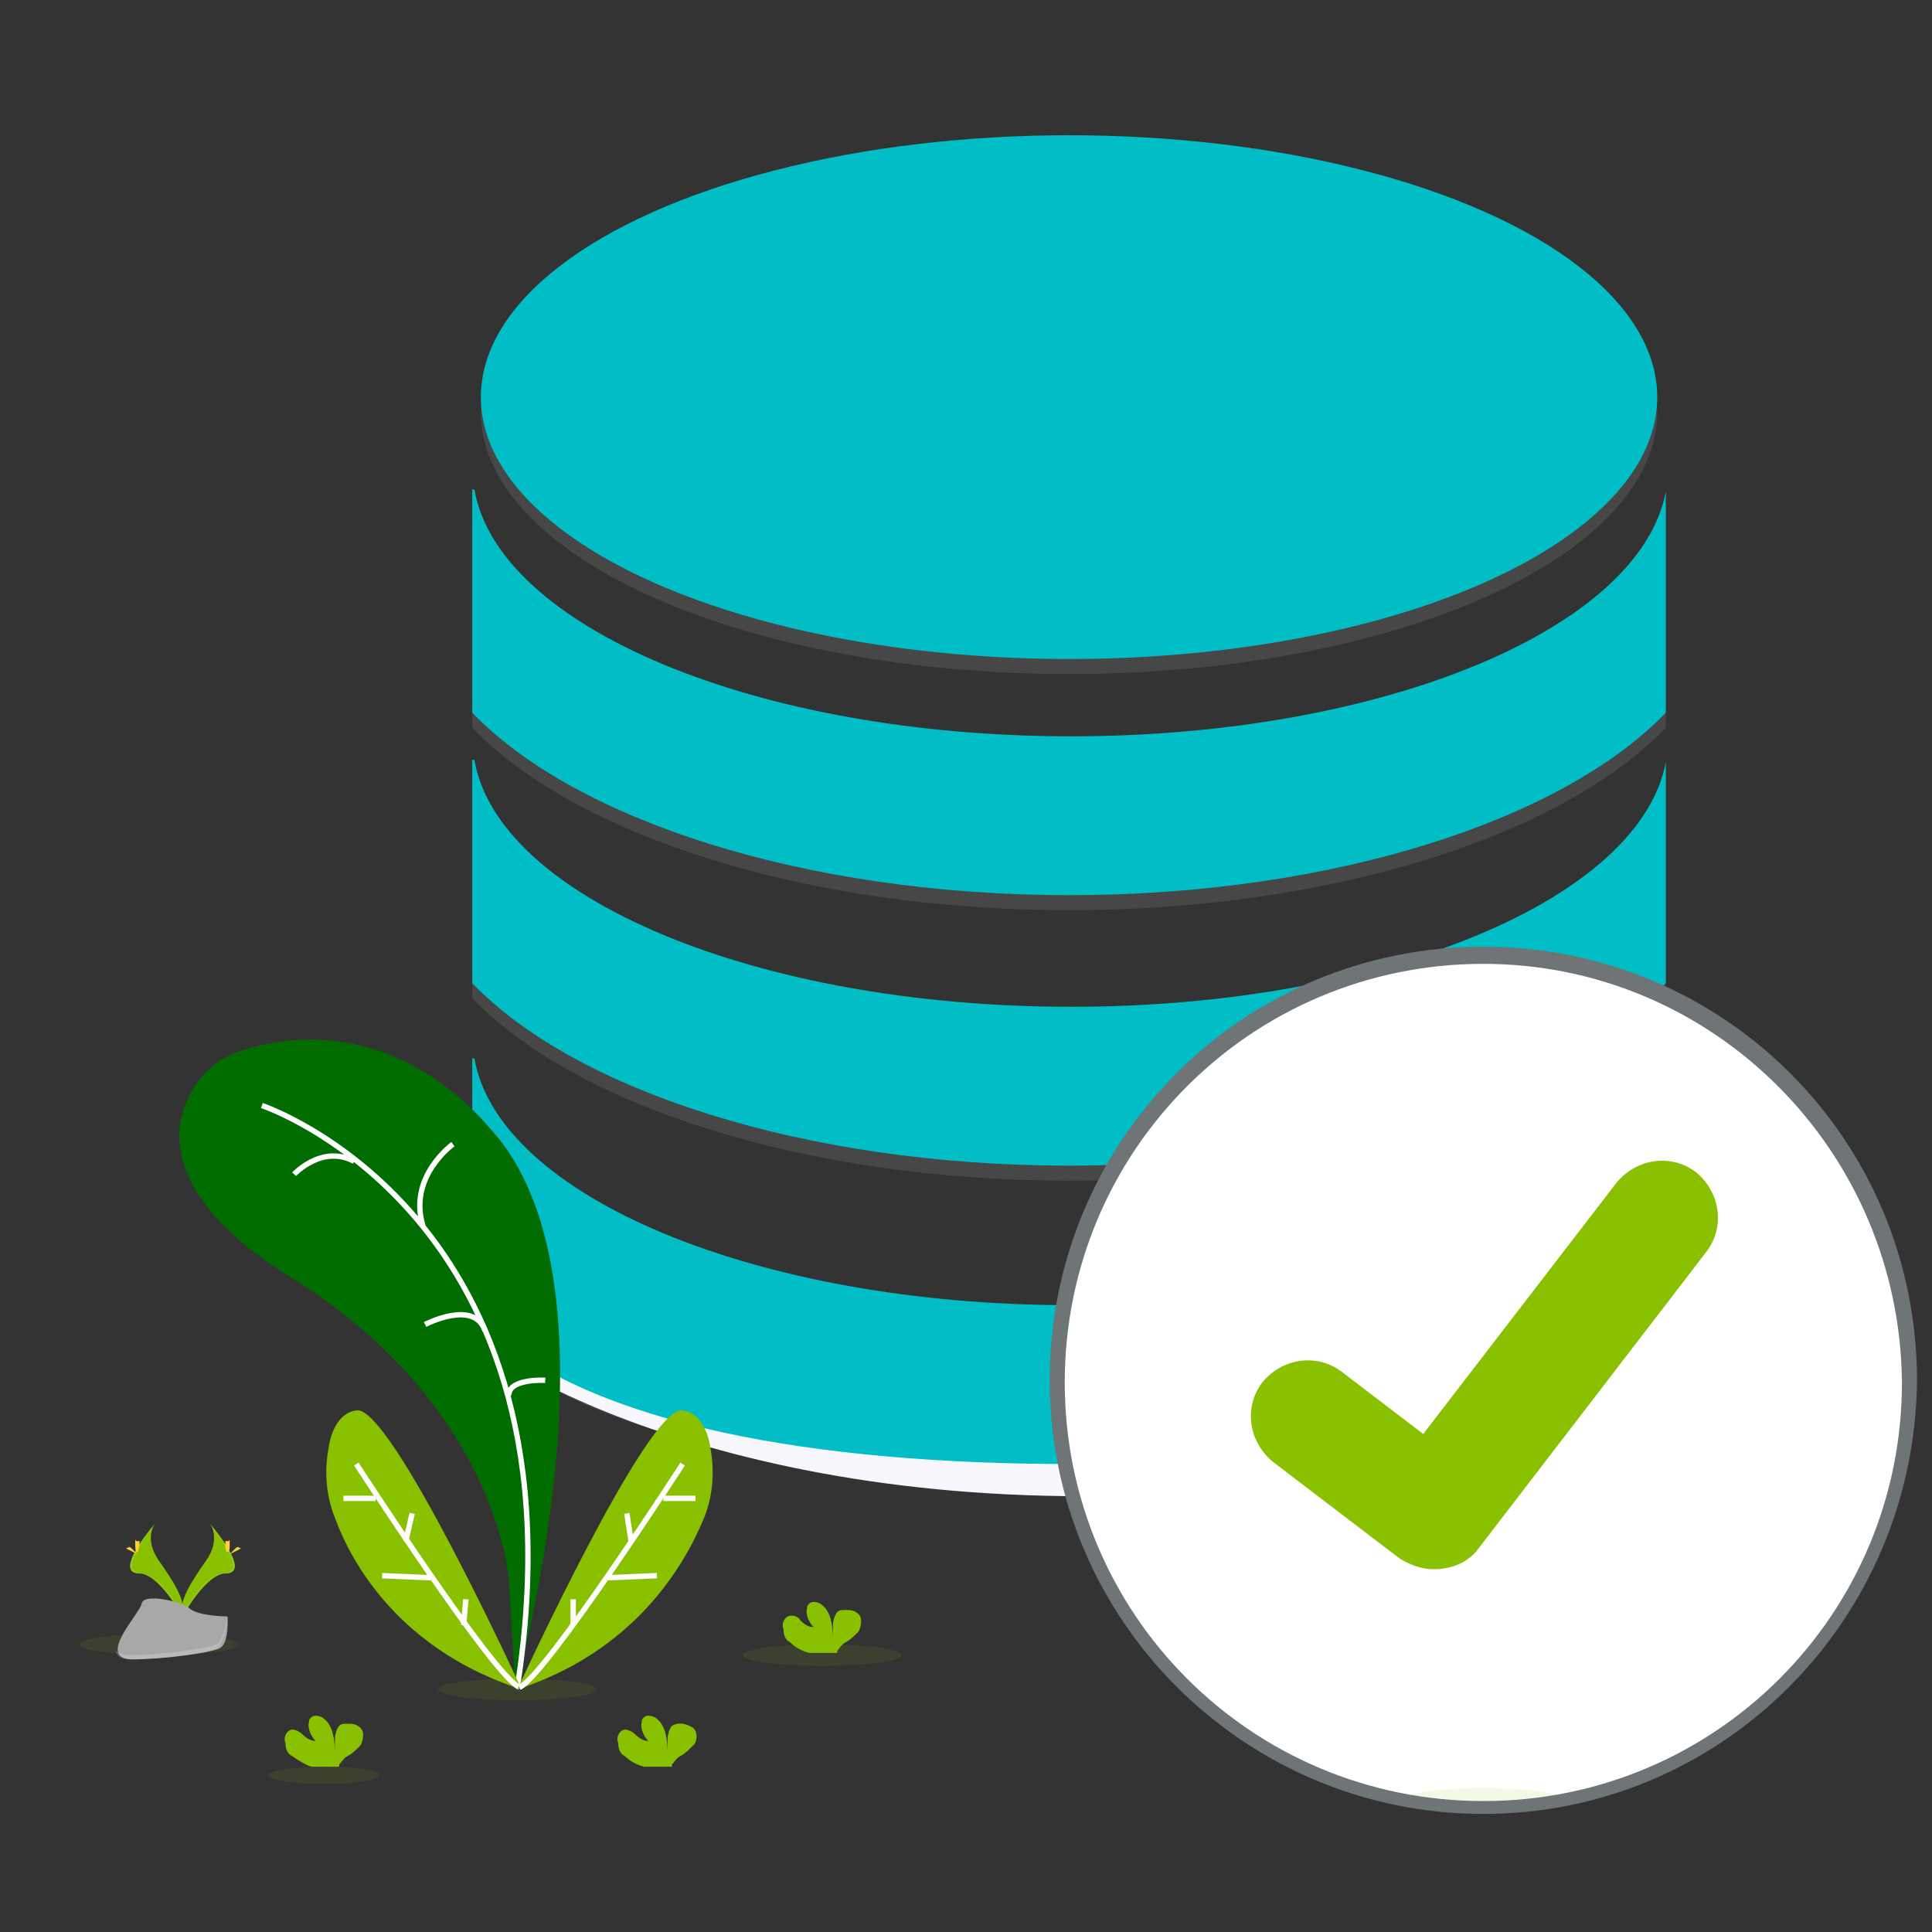 <?xml version="1.0" encoding="utf-8"?>
<!-- Generator: Adobe Illustrator 19.0.0, SVG Export Plug-In . SVG Version: 6.00 Build 0)  -->
<svg version="1.1" id="Capa_1" xmlns="http://www.w3.org/2000/svg" xmlns:xlink="http://www.w3.org/1999/xlink" x="0px" y="0px"
	 viewBox="0 0 90 90" style="enable-background:new 0 0 90 90;" xml:space="preserve">
<rect x="0" y="0" width="90" height="90" fill="#333333" stroke="none"/>
<style type="text/css">
	.st0{opacity:0.1;}
	.st1{fill:#FFFFFF;}
	.st2{fill:#F7F7FD;}
	.st3{fill:#00BDC6;}
	.st4{opacity:0.1;fill:#89C101;enable-background:new    ;}
	.st5{fill:#016C00;}
	.st6{fill:none;stroke:#FFFFFF;stroke-width:0.25;stroke-miterlimit:10;}
	.st7{fill:#89C101;}
	.st8{opacity:0.1;fill:#FFFFFF;enable-background:new    ;}
	.st9{fill:#FFD037;}
	.st10{fill:#A8A8A8;}
	.st11{opacity:0.2;fill:#FFFFFF;enable-background:new    ;}
	.st12{fill:#6F7477;}
</style>
<g id="XMLID_262_">
	<g id="XMLID_314_" class="st0">
		<ellipse id="XMLID_318_" class="st1" cx="49.8" cy="19.2" rx="27.4" ry="12.2"/>
		<path id="XMLID_317_" class="st1" d="M77.6,23.6C76.4,30,64.5,35,49.9,35c-14.7,0-26.7-5.1-27.8-11.5H22v10.4
			c4.8,5,15.5,8.5,27.8,8.5s23-3.5,27.8-8.5V23.6z"/>
		<path id="XMLID_316_" class="st1" d="M77.6,36.2c-1.2,6.4-13.2,11.4-27.7,11.4c-14.7,0-26.7-5.1-27.8-11.5H22v10.4
			c4.8,5,15.5,8.5,27.8,8.5s23-3.5,27.8-8.5V36.2z"/>
		<path id="XMLID_315_" class="st1" d="M77.6,50.1c-1.2,6.4-13.2,11.4-27.7,11.4c-14.7,0-26.7-5.1-27.8-11.5H22v11.2
			c0,0.5,0.2,0.9,0.6,1.3c5,4.6,15.4,6.4,27.3,6.4S72,67,77.1,62.4c0.4-0.3,0.6-0.8,0.6-1.3V50.1z"/>
	</g>
	<path id="XMLID_313_" class="st2" d="M78.4,60.6c0,1.3-8.5,9.1-27.9,9.1s-29.9-7.5-29.9-8.8s10.8,2,30.2,2S78.4,59.3,78.4,60.6z"/>
	<ellipse id="XMLID_312_" class="st3" cx="49.8" cy="18.5" rx="27.4" ry="12.2"/>
	<path id="XMLID_311_" class="st3" d="M77.6,22.9c-1.2,6.4-13.2,11.4-27.7,11.4c-14.7,0-26.7-5.1-27.8-11.5H22v10.4
		c4.8,5,15.5,8.5,27.8,8.5s23-3.5,27.8-8.5V22.9z"/>
	<path id="XMLID_310_" class="st3" d="M77.6,35.5c-1.2,6.4-13.2,11.4-27.7,11.4c-14.7,0-26.7-5.1-27.8-11.5H22v10.4
		c4.8,5,15.5,8.5,27.8,8.5s23-3.5,27.8-8.5V35.5z"/>
	<path id="XMLID_309_" class="st3" d="M77.6,49.4c-1.2,6.4-13.2,11.4-27.7,11.4c-14.7,0-26.7-5.1-27.8-11.5H22v11.2
		c0,0.5,0.2,0.9,0.6,1.3c5,4.6,15.4,6.4,27.3,6.4s22.2-1.8,27.3-6.4c0.4-0.3,0.6-0.8,0.6-1.3V49.4z"/>
	<circle id="XMLID_308_" class="st1" cx="69.2" cy="64.3" r="19.9"/>
	<ellipse id="XMLID_307_" class="st4" cx="38.3" cy="77.1" rx="3.7" ry="0.5"/>
	<ellipse id="XMLID_306_" class="st4" cx="24.1" cy="78.7" rx="3.7" ry="0.5"/>
	<ellipse id="XMLID_305_" class="st4" cx="7.4" cy="76.6" rx="3.7" ry="0.5"/>
	<ellipse id="XMLID_303_" class="st4" cx="15.1" cy="82.7" rx="2.6" ry="0.4"/>
	<path id="XMLID_302_" class="st5" d="M24,78.6c0,0,5.2-18.2-0.8-25.6c-4.5-5.5-9.6-4.8-11.8-4.1c-1.2,0.3-2.2,1.2-2.7,2.4
		c-0.8,1.8-0.6,4.9,5,8.3c9.4,5.9,10,13.9,10,13.9L24,78.6z"/>
	<path id="XMLID_301_" class="st6" d="M12.2,51.5c0,0,15.3,5.1,11.9,27.1"/>
	<path id="XMLID_300_" class="st6" d="M21.1,53.3c0,0-2.1,1.5-1.4,3.8"/>
	<path id="XMLID_299_" class="st6" d="M13.7,54.7c0,0,1.3-1.4,2.8-0.6"/>
	<path id="XMLID_298_" class="st6" d="M19.8,61.7c0,0,2.3-1.2,2.8,0.3"/>
	<path id="XMLID_297_" class="st6" d="M25.4,64.3c0,0-1.7-0.1-1.7,0.7"/>
	<path id="XMLID_296_" class="st7" d="M24.3,78.7c0,0-6.1-13.3-7.7-13c-0.8,0.1-1.2,1-1.3,1.8c-0.2,1.1-0.1,2.2,0.3,3.2
		C16.4,72.9,18.7,76.9,24.3,78.7z"/>
	<path id="XMLID_295_" class="st6" d="M16.6,68.2c0,0,6.4,9.9,7.6,10.4"/>
	<line id="XMLID_294_" class="st6" x1="16" y1="69.8" x2="17.5" y2="69.8"/>
	<line id="XMLID_293_" class="st6" x1="17.8" y1="73.4" x2="20.1" y2="73.5"/>
	<line id="XMLID_292_" class="st6" x1="19.2" y1="70.5" x2="18.9" y2="71.8"/>
	<line id="XMLID_291_" class="st6" x1="21.7" y1="74.5" x2="21.6" y2="75.7"/>
	<path id="XMLID_290_" class="st7" d="M24.1,78.7c0,0,6.1-13.3,7.7-13c0.8,0.1,1.2,1,1.3,1.8c0.2,1.1,0.1,2.2-0.3,3.2
		C31.9,72.9,29.6,76.9,24.1,78.7z"/>
	<path id="XMLID_289_" class="st6" d="M31.8,68.2c0,0-6.4,9.9-7.6,10.4"/>
	<line id="XMLID_288_" class="st6" x1="32.4" y1="69.8" x2="30.9" y2="69.8"/>
	<line id="XMLID_287_" class="st6" x1="30.6" y1="73.4" x2="28.2" y2="73.5"/>
	<line id="XMLID_286_" class="st6" x1="29.2" y1="70.5" x2="29.4" y2="71.8"/>
	<line id="XMLID_285_" class="st6" x1="26.7" y1="74.5" x2="26.7" y2="75.7"/>
	<path id="XMLID_284_" class="st7" d="M13.6,81.8c-0.2-0.1-0.3-0.3-0.3-0.6c-0.1-0.2,0-0.5,0.2-0.6c0.2-0.1,0.5,0.1,0.6,0.2
		c0.2,0.2,0.4,0.3,0.6,0.3c-0.2-0.2-0.4-0.6-0.3-0.9c0-0.1,0-0.1,0.1-0.2c0.1-0.1,0.3-0.1,0.5,0c0.5,0.3,0.6,1,0.6,1.7
		c0-0.2,0-0.5,0-0.7c0-0.2,0.1-0.5,0.2-0.6c0.1-0.1,0.2-0.1,0.4-0.1c0.2,0,0.4,0,0.6,0.2c0.2,0.2,0.1,0.6,0,0.8
		c-0.2,0.2-0.4,0.4-0.6,0.5c-0.2,0.1-0.3,0.3-0.4,0.4c0,0,0,0.1,0,0.1h-1.3C14.2,82.2,13.9,82,13.6,81.8z"/>
	<path id="XMLID_283_" class="st7" d="M36.8,76.5c-0.2-0.1-0.3-0.3-0.3-0.6c-0.1-0.2,0-0.5,0.2-0.6c0.2-0.1,0.5,0,0.6,0.2
		c0.2,0.2,0.4,0.3,0.6,0.3c-0.2-0.2-0.4-0.6-0.3-0.9c0-0.1,0-0.1,0.1-0.2c0.1-0.1,0.3-0.1,0.5,0c0.5,0.3,0.6,1,0.6,1.7
		c0-0.2,0-0.5,0-0.7c0-0.2,0.1-0.5,0.2-0.6c0.1-0.1,0.2-0.1,0.4-0.1c0.2,0,0.4,0,0.6,0.2c0.2,0.2,0.1,0.6,0,0.8
		c-0.2,0.2-0.4,0.4-0.6,0.5c-0.2,0.1-0.3,0.3-0.4,0.4c0,0,0,0.1,0,0.1h-1.3C37.3,76.9,37,76.7,36.8,76.5z"/>
	<path id="XMLID_282_" class="st7" d="M29.1,81.8c-0.2-0.1-0.3-0.3-0.3-0.6c-0.1-0.2,0-0.5,0.2-0.6c0.2-0.1,0.5,0.1,0.6,0.2
		c0.2,0.2,0.4,0.3,0.6,0.3c-0.2-0.2-0.4-0.6-0.3-0.9c0-0.1,0-0.1,0.1-0.2c0.1-0.1,0.3-0.1,0.5,0c0.5,0.3,0.6,1,0.6,1.7
		c0-0.2,0-0.5,0-0.7c0-0.2,0.1-0.5,0.2-0.6c0.3-0.2,0.7-0.1,1,0.1c0.2,0.2,0.2,0.6,0,0.8c-0.2,0.2-0.4,0.4-0.6,0.5
		c-0.2,0.1-0.3,0.3-0.4,0.4c0,0,0,0.1,0,0.1h-1.3C29.6,82.2,29.3,82,29.1,81.8z"/>
	<path id="XMLID_281_" class="st7" d="M7.2,71c0,0-0.5,0.7,0.2,1.7c0.7,1,1.3,1.9,1.1,2.6c0,0-1.1-2-2-2S6.2,72.2,7.2,71z"/>
	<path id="XMLID_280_" class="st8" d="M7.2,71c0,0.1-0.1,0.1-0.1,0.2c-0.9,1.1-1.3,2.1-0.5,2.1c0.8,0,1.7,1.5,1.9,1.9
		c0,0,0,0.1,0,0.1c0,0-1.1-2-2-2C5.6,73.3,6.2,72.2,7.2,71z"/>
	<path id="XMLID_279_" class="st9" d="M6.3,71.9c0,0.2,0,0.4,0.1,0.4c0,0,0.1-0.2,0.1-0.4s0-0.1-0.1-0.1C6.3,71.8,6.3,71.6,6.3,71.9
		z"/>
	<path id="XMLID_278_" class="st9" d="M6,72.2c0.2,0.1,0.4,0.2,0.4,0.2c0,0-0.1-0.1-0.3-0.3c-0.2-0.1-0.1,0-0.1,0
		C5.9,72.1,5.8,72.1,6,72.2z"/>
	<path id="XMLID_277_" class="st7" d="M9.8,71c0,0,0.5,0.7-0.2,1.7c-0.7,1-1.3,1.9-1.1,2.6c0,0,1.1-2,2-2
		C11.4,73.3,10.8,72.2,9.8,71z"/>
	<path id="XMLID_276_" class="st8" d="M9.8,71c0,0.1,0.1,0.1,0.1,0.2c0.9,1.1,1.3,2.1,0.5,2.1c-0.8,0-1.7,1.5-1.9,1.9
		c0,0,0,0.1,0,0.1c0,0,1.1-2,2-2C11.4,73.3,10.8,72.2,9.8,71z"/>
	<path id="XMLID_275_" class="st9" d="M10.7,71.9c0,0.2,0,0.4-0.1,0.4s-0.1-0.2-0.1-0.4s0-0.1,0.1-0.1S10.7,71.6,10.7,71.9z"/>
	<path id="XMLID_274_" class="st9" d="M11.1,72.2c-0.2,0.1-0.4,0.2-0.4,0.2s0.1-0.1,0.3-0.3c0.2-0.1,0.1,0,0.1,0
		C11.2,72.1,11.3,72.1,11.1,72.2z"/>
	<path id="XMLID_273_" class="st10" d="M10.6,75.3c0,0-1.4,0-1.8-0.4c-0.4-0.3-2.1-0.7-2.2-0.2c-0.1,0.5-2.1,2.5-0.5,2.6
		c1.6,0,3.6-0.3,4.1-0.5S10.6,75.3,10.6,75.3z"/>
	<path id="XMLID_272_" class="st11" d="M6,77.1c1.6,0,3.6-0.3,4.1-0.5c0.3-0.2,0.4-1,0.5-1.3h0c0,0-0.1,1.2-0.5,1.5
		C9.7,77,7.6,77.3,6,77.3c-0.4,0-0.6-0.2-0.6-0.4C5.5,77,5.7,77.1,6,77.1z"/>
	<ellipse id="XMLID_269_" class="st4" cx="69.1" cy="83.7" rx="3.4" ry="0.4"/>
	<path id="XMLID_264_" class="st12" d="M69.1,84.5c-11.1,0-20.2-9-20.2-20.2s9-20.2,20.2-20.2s20.2,9,20.2,20.2
		C89.2,75.5,80.2,84.5,69.1,84.5z M69.1,44.9c-10.8,0-19.5,8.7-19.5,19.5s8.7,19.5,19.5,19.5s19.5-8.7,19.5-19.5
		C88.5,53.6,79.8,44.9,69.1,44.9z"/>
	<path id="XMLID_263_" class="st7" d="M66.8,73.1c-0.6,0-1.1-0.2-1.6-0.5l0,0l-5.9-4.5c-1.1-0.9-1.4-2.5-0.5-3.7
		c0.9-1.1,2.5-1.4,3.7-0.5l0,0l3.8,2.9l9-11.7c0.9-1.1,2.5-1.4,3.7-0.5c0,0,0,0,0,0l-0.1,0.1l0.1-0.1c1.1,0.9,1.4,2.5,0.5,3.7
		L68.9,72.1C68.4,72.8,67.6,73.1,66.8,73.1z"/>
</g>
</svg>
